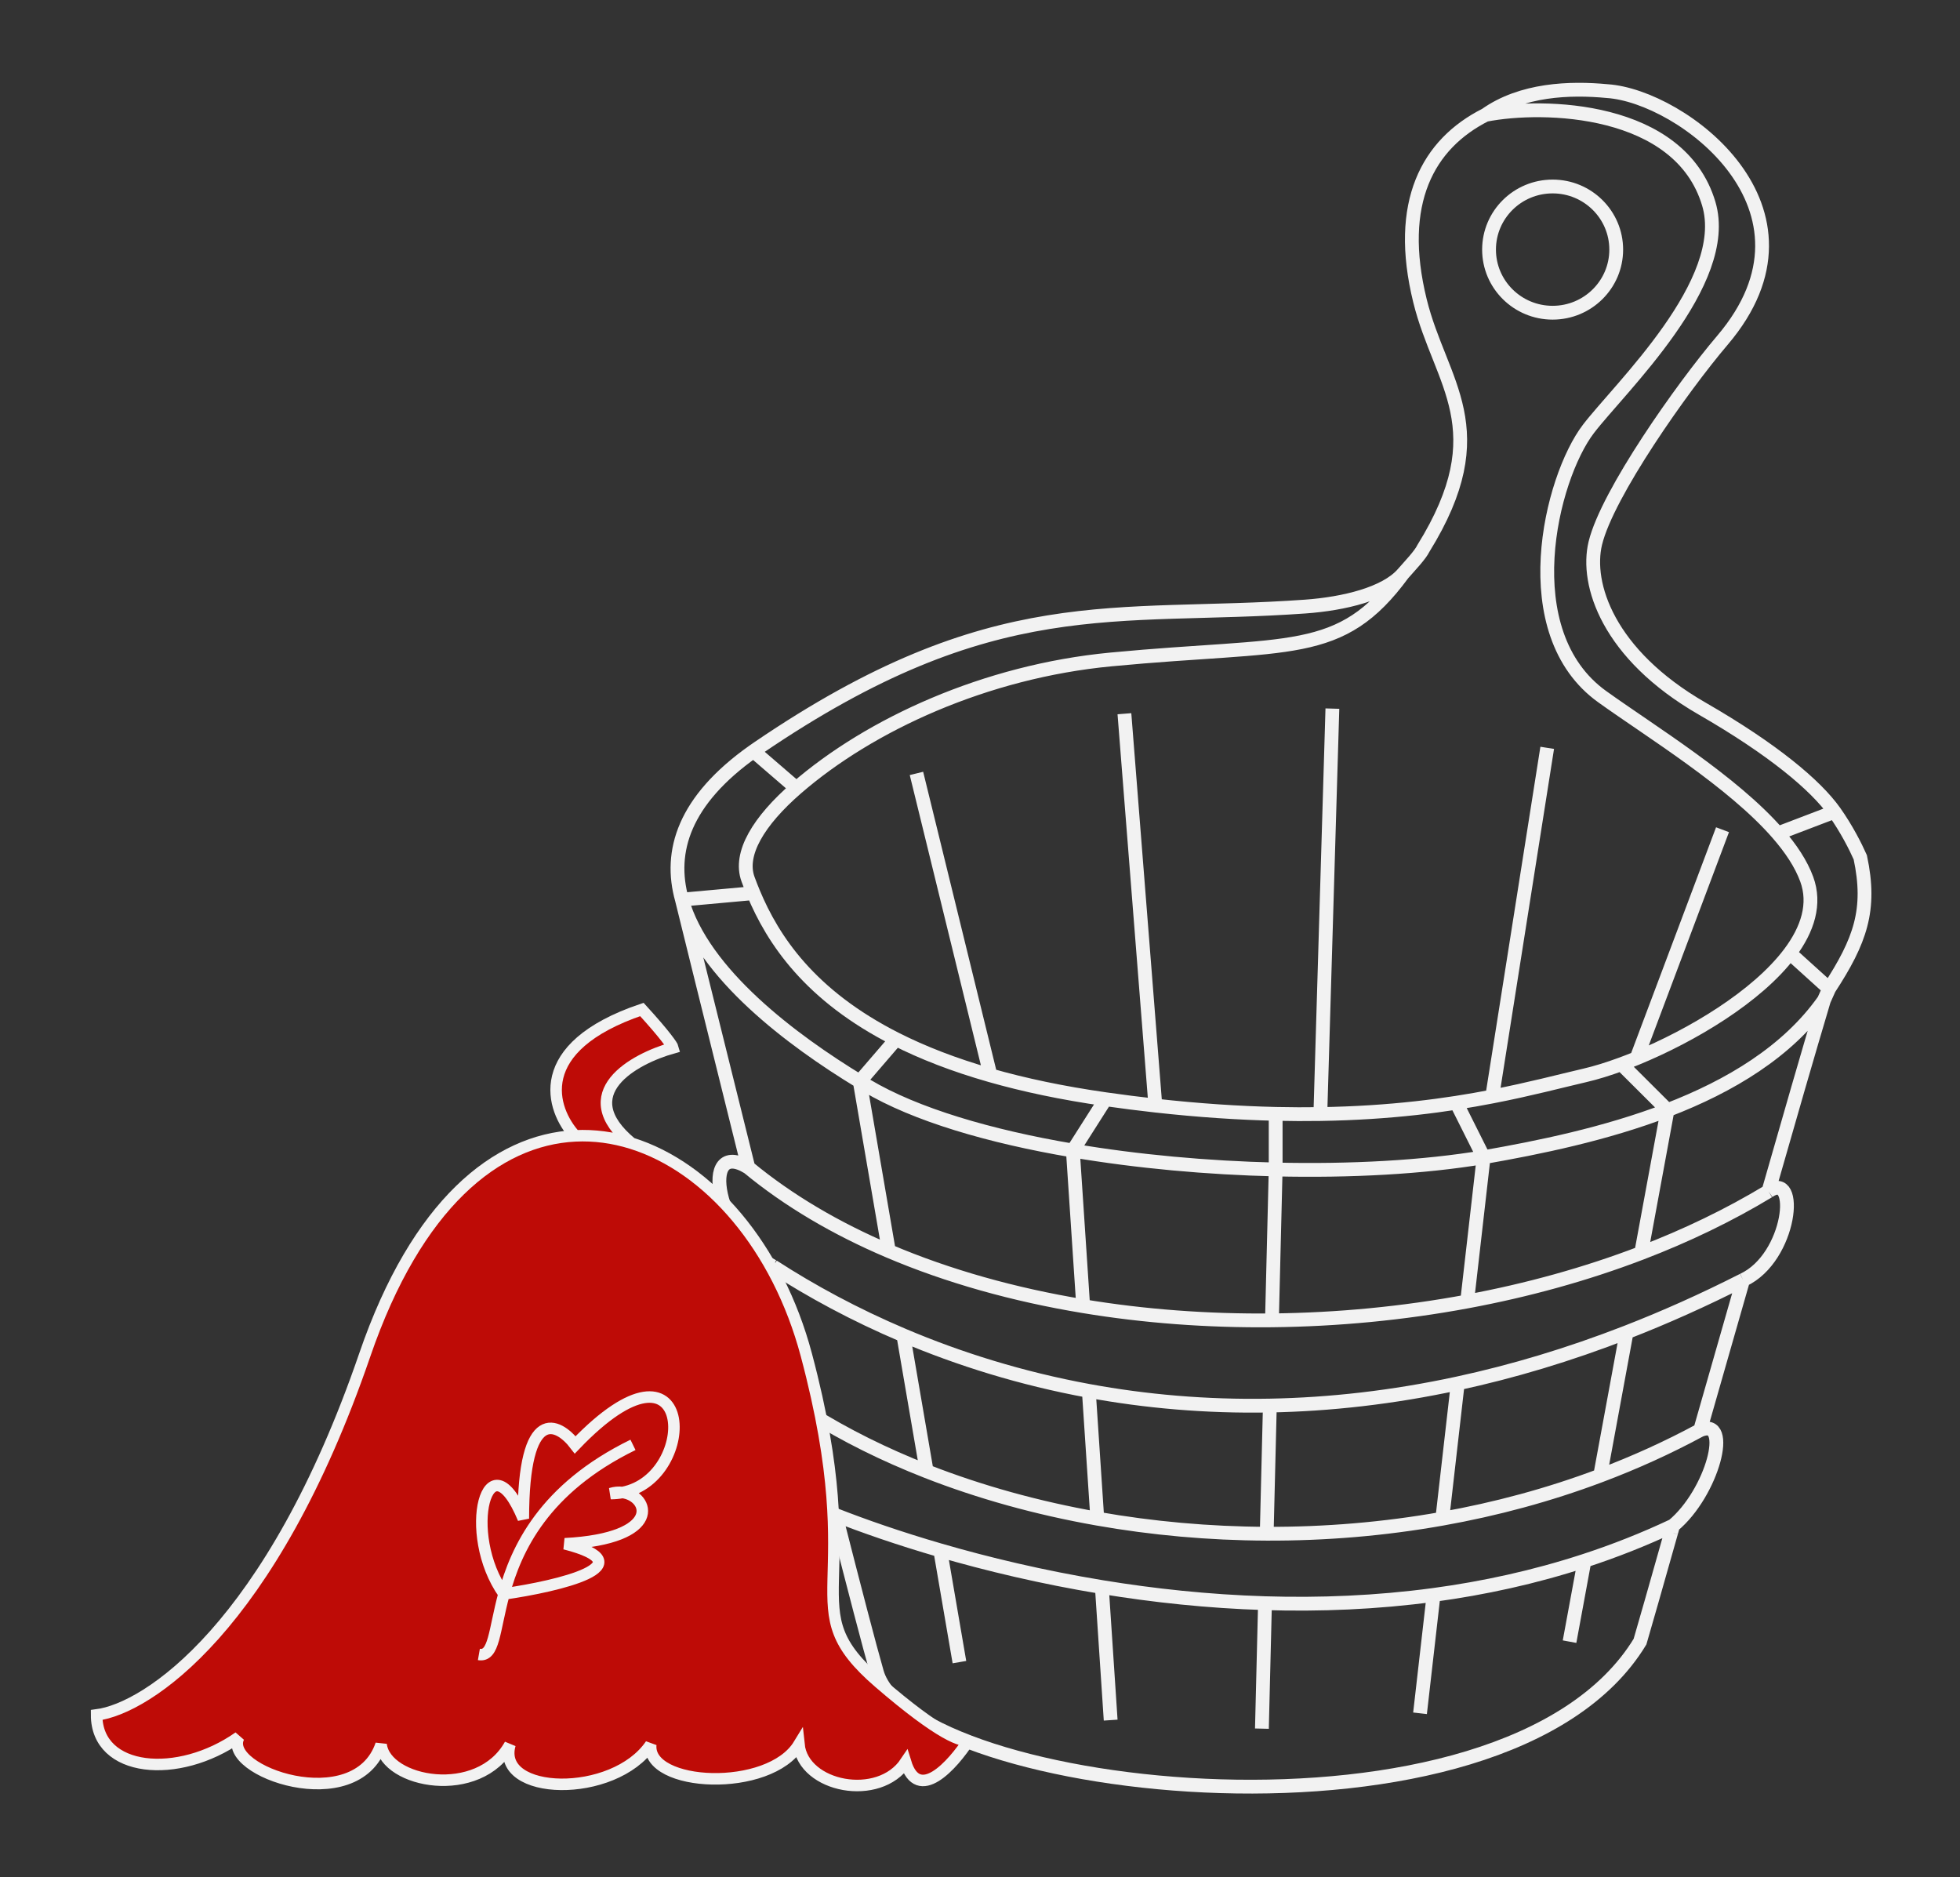 <?xml version="1.0" encoding="UTF-8"?> <svg xmlns="http://www.w3.org/2000/svg" width="284" height="272" viewBox="0 0 284 272" fill="none"><rect x="0" y="0" width="284" height="272" fill="#333333" stroke="none"/><path d="M264.281 144.932C259.033 152.372 250.672 157.365 241.62 160.847M264.281 144.932C261.978 152.644 259.246 162.118 256.245 172.612M264.281 144.932C264.538 144.353 264.79 143.792 265.037 143.246M215.261 16.64C220.491 12.933 227.463 12.686 232.901 13.203C243.65 13.922 265.776 30.256 249.589 49.286C243.702 56.206 232.901 71.529 231.16 78.697C229.726 84.602 232.984 94.805 246.639 102.67C256.899 108.579 263.093 113.784 265.814 117.62M215.261 16.64C206.912 20.851 202.239 29.334 205.757 43.602C208.703 55.55 216.965 62.138 206.257 79.438C205.8 80.394 204.373 81.885 203.268 83.145M215.261 16.64C223.645 14.991 243.412 15.476 247.596 29.514C250.984 40.883 234.698 56.206 230.164 62.138C224.686 69.305 219.206 91.647 232.156 100.94C239.302 106.068 251.01 113.201 257.595 120.756M203.268 83.145C200.756 86.012 194.775 87.481 189.115 87.885C161.472 89.863 143.997 85.122 109.88 108.354C109.642 108.516 109.408 108.678 109.178 108.841M203.268 83.145C194.196 95.503 187.032 93.067 160.974 95.547C142.795 97.277 126.043 104.963 115.399 114.204M98.81 130.35C101.826 141.082 114.816 150.762 124.575 156.691M98.81 130.35C98.81 130.35 103.128 147.856 108.43 169.152M98.81 130.35L109.178 129.406M98.81 130.35C96.85 123.378 99.1 115.962 109.178 108.841M214.973 167.669C222.956 166.274 232.629 164.305 241.62 160.847M214.973 167.669L212.583 188.572M214.973 167.669C206.287 169.12 195.748 169.703 184.841 169.446M214.973 167.669L211.226 160.186M241.62 160.847L237.804 181.546M241.62 160.847L234.934 154.186M237.804 181.546C244.326 179.05 250.522 176.072 256.245 172.612M237.804 181.546C229.799 184.611 221.302 186.952 212.583 188.572M235.686 193.041L231.859 213.802M235.686 193.041C227.282 196.31 219.118 198.737 211.226 200.44M235.686 193.041C241.215 190.891 246.848 188.376 252.577 185.464M231.859 213.802C236.813 211.939 241.659 209.748 246.351 207.213M231.859 213.802C224.421 216.601 216.741 218.663 208.984 220.046M229.584 226.146L227.425 237.859M229.584 226.146C222.339 228.513 215.003 230.109 207.72 231.091M229.584 226.146C233.907 224.734 238.197 223.047 242.425 221.053M212.583 188.572C203.299 190.298 193.763 191.207 184.303 191.305M211.226 200.44L208.984 220.046M211.226 200.44C201.742 202.487 192.65 203.49 183.999 203.652M208.984 220.046C200.527 221.553 191.976 222.253 183.543 222.221M207.72 231.091L205.759 248.239M207.72 231.091C199.44 232.207 191.228 232.529 183.295 232.286M184.841 169.446L184.303 191.305M184.841 169.446C174.981 169.213 164.821 168.293 155.455 166.705M184.841 169.446V161.389M184.303 191.305C175.01 191.401 165.79 190.715 156.952 189.25M183.999 203.652L183.543 222.221M183.999 203.652C174.726 203.826 165.96 203.035 157.767 201.529M183.543 222.221C175.177 222.19 166.926 221.437 158.996 220.038M183.295 232.286L182.848 250.463M183.295 232.286C175.031 232.033 167.071 231.167 159.654 229.948M155.455 166.705C143.397 164.66 132.655 161.508 125.569 157.289C125.242 157.094 124.91 156.895 124.575 156.691M155.455 166.705L156.952 189.25M155.455 166.705L160.186 159.266M156.952 189.25C146.923 187.588 137.387 184.924 128.794 181.265M157.767 201.529L158.996 220.038M157.767 201.529C147.951 199.726 138.956 196.898 130.891 193.479M158.996 220.038C150.276 218.5 141.944 216.179 134.272 213.174M159.654 229.948L160.934 249.228M159.654 229.948C150.978 228.522 143.045 226.613 136.24 224.636M124.575 156.691L128.794 181.265M124.575 156.691L129.843 150.572M128.794 181.265C121.154 178.012 114.26 173.973 108.43 169.152M130.891 193.479L134.272 213.174M130.891 193.479C123.866 190.502 117.547 187.075 112.005 183.487M134.272 213.174C128.163 210.781 122.473 207.954 117.339 204.741M136.24 224.636L139.019 240.825M136.24 224.636C130.217 222.887 125.076 221.084 121.084 219.518M237.137 153.327L249.589 120.217M237.137 153.327C236.388 153.635 235.652 153.922 234.934 154.186M237.137 153.327C245.114 150.049 254.607 144.403 259.339 138.094M216.219 158.874C221.668 157.818 226.048 156.647 229.666 155.806C231.221 155.445 233.011 154.896 234.934 154.186M216.219 158.874L224.188 108.354M216.219 158.874C209.652 160.147 201.531 161.253 191.315 161.414M191.315 161.414L193.059 102.67M191.315 161.414C189.245 161.446 187.088 161.44 184.841 161.389M167.408 160.186C165.077 159.926 162.671 159.621 160.186 159.266M167.408 160.186L162.926 103.411M167.408 160.186C173.76 160.895 179.551 161.267 184.841 161.389M160.186 159.266C153.887 158.368 148.365 157.192 143.516 155.806M143.516 155.806L132.793 112.061M143.516 155.806C138.192 154.285 133.679 152.511 129.843 150.572M256.245 172.612C260.795 169.399 259.55 182.221 252.577 185.464M108.43 169.152C101.208 164.704 103.906 179.285 112.005 183.487M112.005 183.487C113.793 190.64 115.608 197.876 117.339 204.741M252.577 185.464C250.556 192.554 248.262 200.494 246.351 207.213M246.351 207.213C251.083 205.236 248.095 216.357 242.425 221.053M117.339 204.741C112.373 201.281 113.618 216.555 120.591 219.323C120.753 219.387 120.917 219.452 121.084 219.518M121.084 219.518C123.794 230.145 125.987 238.563 127.065 242.308C132.117 259.855 217.962 270.235 237.635 237.859C238.289 235.652 239.953 229.778 242.142 222.054M242.145 222.042L242.425 221.053M242.145 222.042L242.142 222.054M242.145 222.042C242.144 222.046 242.143 222.05 242.142 222.054M129.843 150.572C117.315 144.241 112 136.156 109.178 129.406M109.178 129.406C108.89 128.717 108.628 128.042 108.387 127.384C107.038 123.701 109.946 118.939 115.399 114.204M109.178 108.841L115.399 114.204M265.037 143.246C269.552 136.326 271.175 131.81 269.55 124.216C268.871 122.676 267.55 120.068 265.814 117.62M265.037 143.246L259.339 138.094M259.339 138.094C261.938 134.629 263.102 130.965 261.791 127.384C260.978 125.165 259.501 122.943 257.595 120.756M265.814 117.62L257.595 120.756M215.759 36.165C215.759 41.215 219.884 45.309 224.973 45.309C230.062 45.309 234.187 41.215 234.187 36.165C234.187 31.115 230.062 27.021 224.973 27.021C219.884 27.021 215.759 31.115 215.759 36.165Z" stroke="#F2F2F2" stroke-width="2"></path><path fill-rule="evenodd" clip-rule="evenodd" d="M93.006 146.262C76.861 151.737 79.838 160.752 83.345 164.575C86.096 164.439 88.836 164.813 91.503 165.642C82.743 158.393 91.861 153.408 97.514 151.822C97.443 151.537 96.441 150.026 93.006 146.262ZM140.667 251.69C140.647 251.837 140.575 251.963 140.44 252.046C140.518 251.926 140.594 251.807 140.667 251.69ZM73.027 230.946C80.975 229.806 93.864 226.755 81.842 223.676C96.173 222.924 94.107 216.729 90.192 216.246C101.356 214.106 100.714 191.231 83.345 209.348C80.84 206.069 75.831 203.616 75.831 220.04C70.678 207.637 66.789 222.179 73.027 230.946Z" fill="#BE0B06"></path><path fill-rule="evenodd" clip-rule="evenodd" d="M52.859 196.303C39.29 235.822 21.299 247.555 14 248.482C14 256.822 25.808 257.891 34.61 251.69C32.034 256.608 51.571 263.451 55.22 252.759C55.864 258.319 69.39 260.885 73.898 252.759C71.751 260.244 88.927 260.671 94.294 252.759C93.65 258.961 111.469 259.816 115.763 252.759C116.407 258.961 127.356 261.099 131.22 255.325C133.051 261.293 137.987 255.828 140.44 252.046C139.591 252.567 136.239 251.445 127.356 243.777C114.475 232.657 126.068 230.946 116.836 196.303C112.679 180.702 102.731 169.135 91.503 165.642C88.836 164.813 86.096 164.439 83.345 164.575C71.957 165.138 60.367 174.433 52.859 196.303ZM81.842 223.676C93.864 226.755 80.975 229.806 73.027 230.946C66.789 222.179 70.678 207.637 75.831 220.04C75.831 203.616 80.84 206.069 83.345 209.348C100.714 191.231 101.356 214.106 90.192 216.246C94.107 216.729 96.173 222.924 81.842 223.676Z" fill="#BE0B06"></path><path d="M83.345 164.575C71.957 165.138 60.367 174.433 52.859 196.303C39.29 235.822 21.299 247.555 14 248.482C14 256.822 25.808 257.891 34.61 251.69C32.034 256.608 51.571 263.451 55.22 252.759C55.864 258.319 69.39 260.885 73.898 252.759C71.751 260.244 88.927 260.671 94.294 252.759C93.65 258.961 111.469 259.816 115.763 252.759C116.407 258.961 127.356 261.099 131.22 255.325C133.051 261.293 137.987 255.828 140.44 252.046M83.345 164.575C79.838 160.752 76.861 151.737 93.006 146.262C96.441 150.026 97.443 151.537 97.514 151.822C91.861 153.408 82.743 158.393 91.503 165.642M83.345 164.575C86.096 164.439 88.836 164.813 91.503 165.642M91.503 165.642C102.731 169.135 112.679 180.702 116.836 196.303C126.068 230.946 114.475 232.657 127.356 243.777C136.239 251.445 139.591 252.567 140.44 252.046M69.39 239.714C71.621 240.101 71.573 236.297 73.027 230.946M91.718 209.348C78.77 215.679 74.793 224.452 73.027 230.946M73.027 230.946C80.975 229.806 93.864 226.755 81.842 223.676C96.173 222.924 94.107 216.729 90.192 216.246M73.027 230.946C66.789 222.179 70.678 207.637 75.831 220.04C75.831 203.616 80.84 206.069 83.345 209.348C100.714 191.231 101.356 214.106 90.192 216.246M140.44 252.046C140.518 251.926 140.594 251.807 140.667 251.69C140.647 251.837 140.575 251.963 140.44 252.046ZM90.192 216.246C89.654 216.35 89.089 216.405 88.497 216.405C89.072 216.222 89.65 216.18 90.192 216.246Z" stroke="#F2F2F2" stroke-width="1.667"></path></svg> 